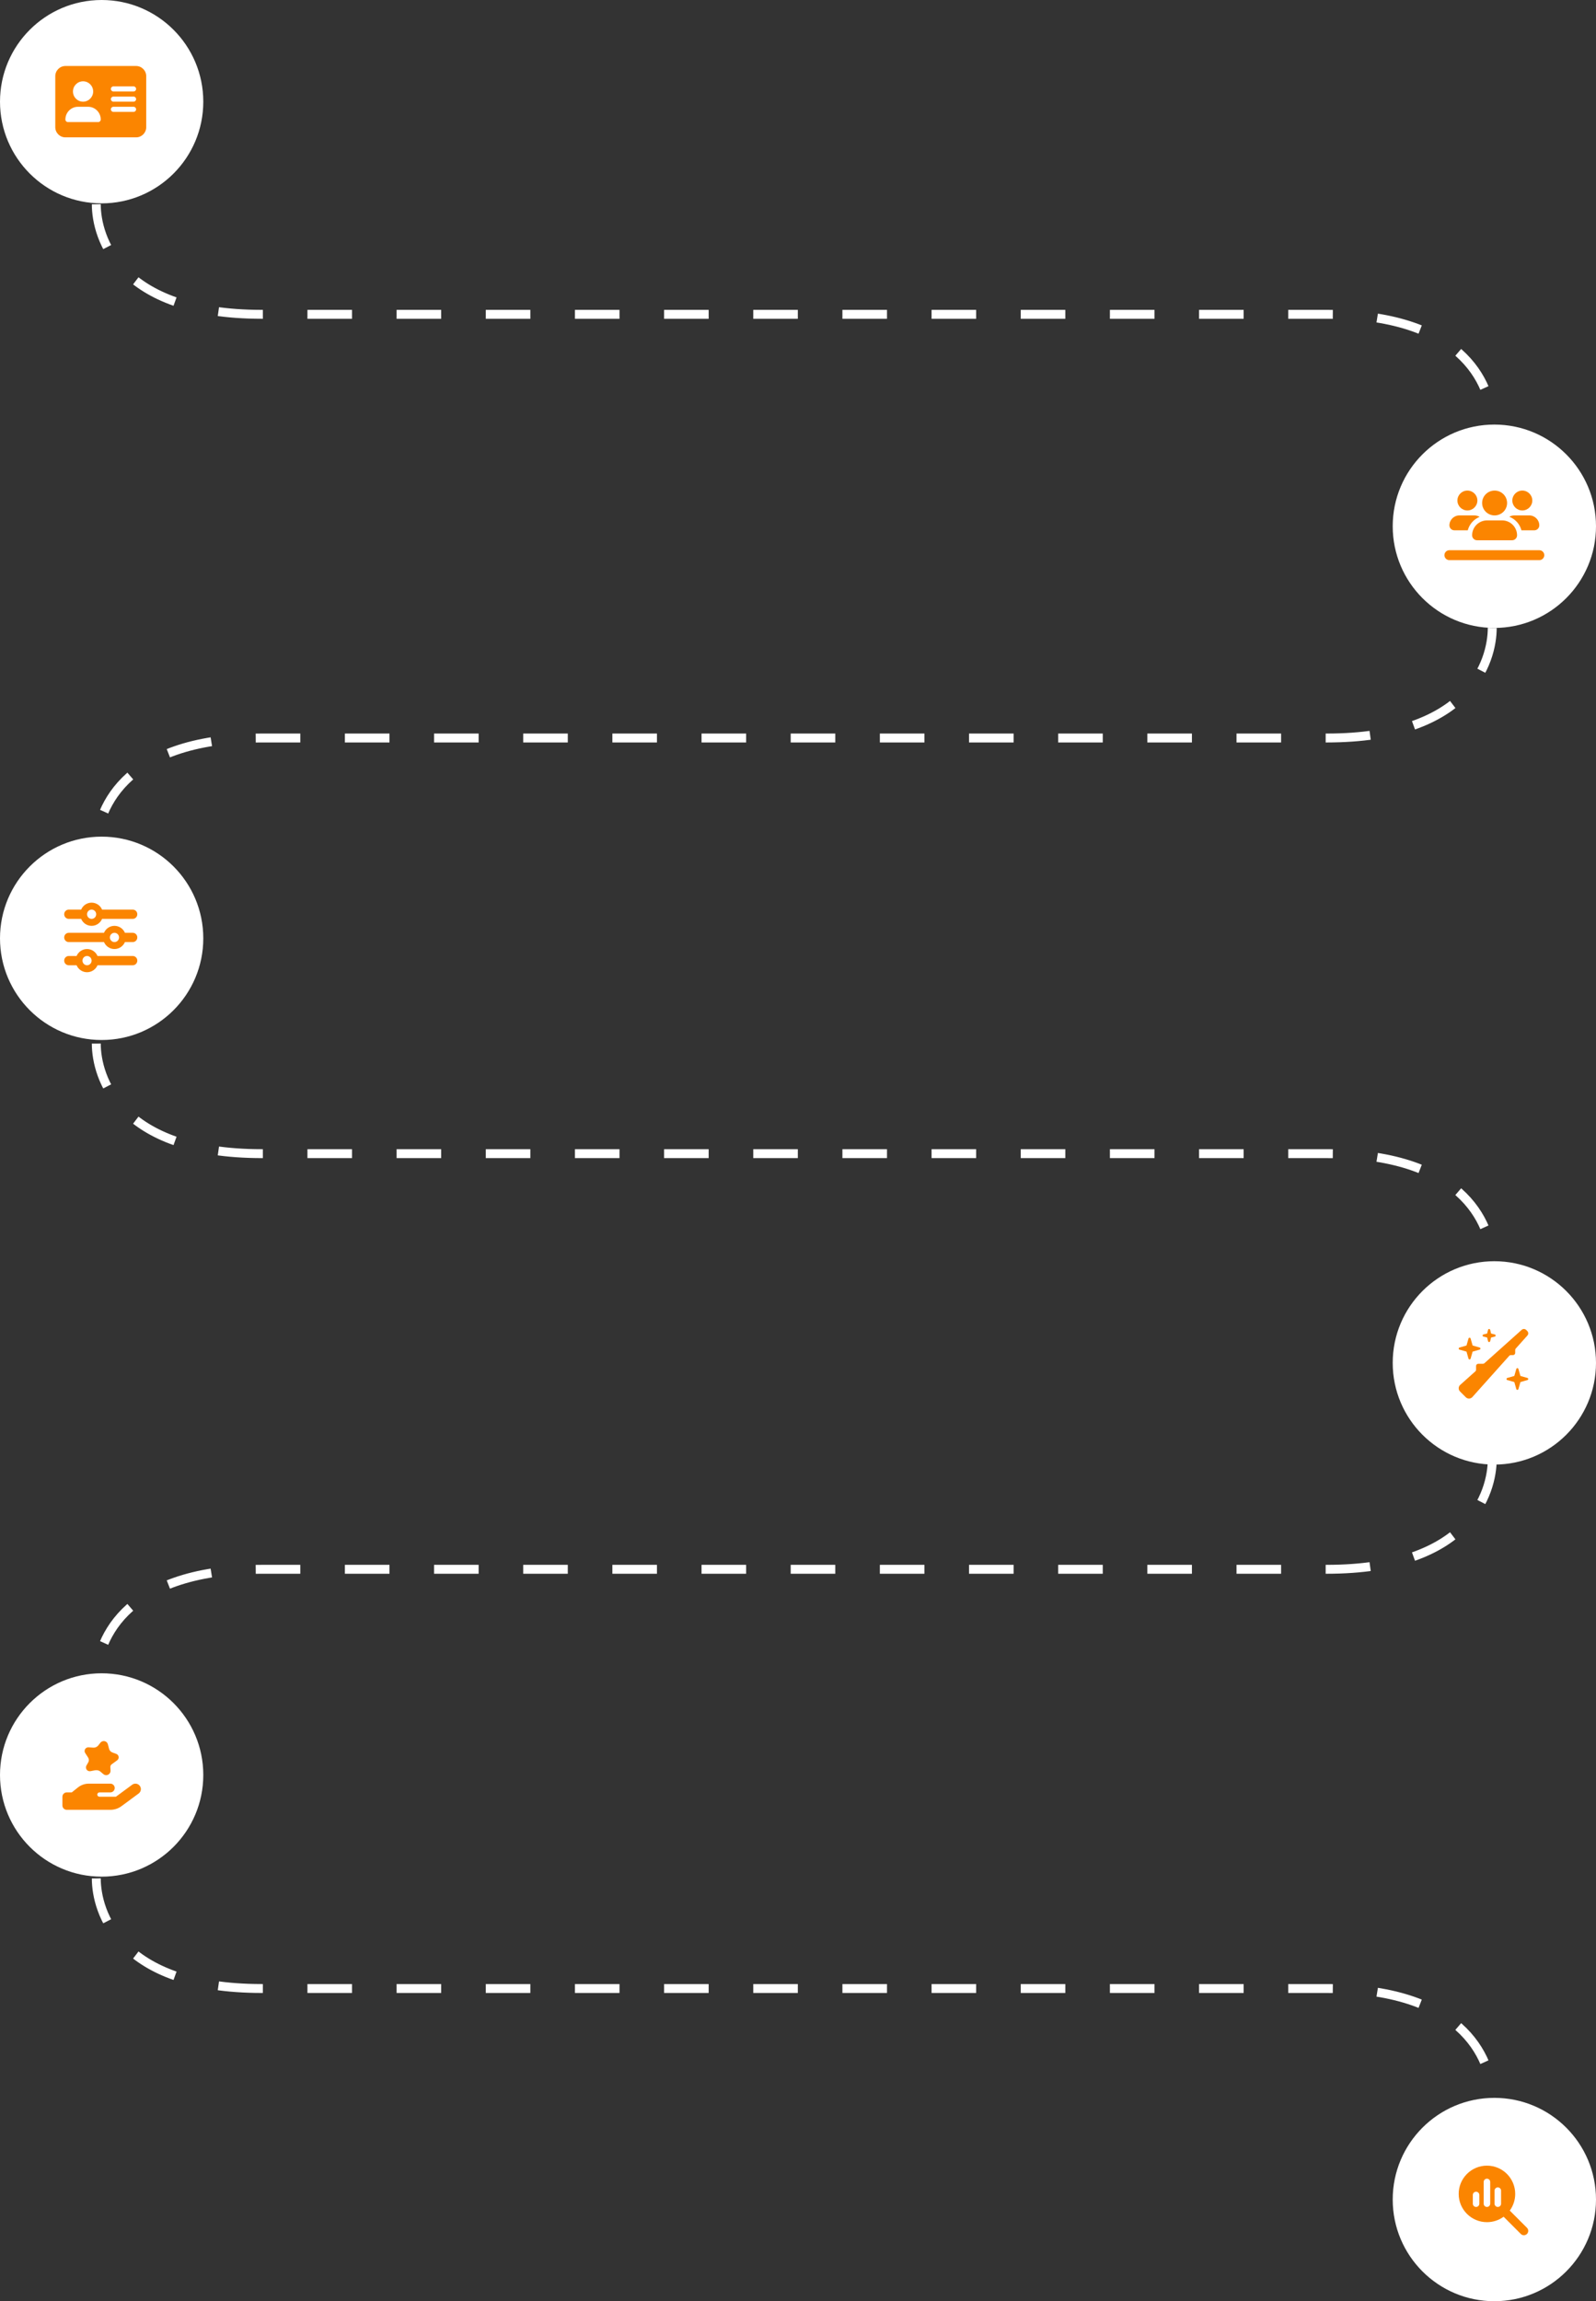 <?xml version="1.0" encoding="UTF-8"?> <svg xmlns="http://www.w3.org/2000/svg" width="895" height="1290" viewBox="0 0 895 1290" fill="none"><rect x="0" y="0" width="895" height="1290" fill="#333333" stroke="none"/><path d="M54 114.5C54 133 66.5 176.202 146.806 176.202C203.54 176.202 648.345 176.202 744.009 176.202C824.315 176.202 836.815 219.404 836.815 237.904" stroke="white" stroke-width="5" stroke-dasharray="25 25"></path><path d="M54 585C54 603.5 66.5 646.702 146.806 646.702C203.54 646.702 648.345 646.702 744.009 646.702C824.315 646.702 836.815 689.904 836.815 708.404" stroke="white" stroke-width="5" stroke-dasharray="25 25"></path><path d="M54 1053C54 1071.5 66.5 1114.7 146.806 1114.7C203.54 1114.7 648.345 1114.7 744.009 1114.7C824.315 1114.7 836.815 1157.9 836.815 1176.4" stroke="white" stroke-width="5" stroke-dasharray="25 25"></path><path d="M836.814 352C836.814 370.5 824.314 413.702 744.008 413.702C687.274 413.702 242.47 413.702 146.806 413.702C66.5 413.702 54 456.904 54 475.404" stroke="white" stroke-width="5" stroke-dasharray="25 25"></path><path d="M836.814 818C836.814 836.5 824.314 879.702 744.008 879.702C687.274 879.702 242.47 879.702 146.806 879.702C66.5 879.702 54 922.904 54 941.404" stroke="white" stroke-width="5" stroke-dasharray="25 25"></path><circle cx="838" cy="295" r="57" fill="white"></circle><path d="M828.48 280.571C828.48 277.498 825.969 275 822.88 275C819.791 275 817.28 277.498 817.28 280.571C817.28 283.644 819.791 286.143 822.88 286.143C825.969 286.143 828.48 283.644 828.48 280.571ZM812.8 294.5C812.8 296.041 814.051 297.286 815.6 297.286H823.09C823.974 293.856 826.467 291.061 829.722 289.747C828.874 289.225 827.868 288.929 826.8 288.929H818.4C815.311 288.929 812.8 291.427 812.8 294.5ZM853.19 297.286H860.4C861.949 297.286 863.2 296.041 863.2 294.5C863.2 291.427 860.689 288.929 857.6 288.929H849.2C848.176 288.929 847.214 289.198 846.391 289.677C849.725 290.966 852.289 293.795 853.19 297.286ZM844.23 291.923C843.626 291.784 842.987 291.714 842.34 291.714H833.94C833.196 291.714 832.479 291.81 831.796 291.984C829.101 292.689 826.931 294.692 826.012 297.286C825.706 298.156 825.531 299.096 825.531 300.071C825.531 301.612 826.782 302.857 828.331 302.857H847.931C849.48 302.857 850.731 301.612 850.731 300.071C850.731 299.096 850.565 298.156 850.25 297.286C849.305 294.613 847.03 292.567 844.221 291.923H844.23ZM859.28 280.571C859.28 277.498 856.769 275 853.68 275C850.591 275 848.08 277.498 848.08 280.571C848.08 283.644 850.591 286.143 853.68 286.143C856.769 286.143 859.28 283.644 859.28 280.571ZM838.14 288.929C842.007 288.929 845.14 285.812 845.14 281.964C845.14 278.117 842.007 275 838.14 275C834.273 275 831.14 278.117 831.14 281.964C831.14 285.812 834.273 288.929 838.14 288.929ZM812.8 308.429C811.251 308.429 810 309.673 810 311.214C810 312.755 811.251 314 812.8 314H863.2C864.749 314 866 312.755 866 311.214C866 309.673 864.749 308.429 863.2 308.429H812.8Z" fill="#FB8500"></path><circle cx="838" cy="764" r="57" fill="white"></circle><path d="M853.342 745.466C854.066 744.819 855.17 744.849 855.856 745.535L856.465 746.144C857.151 746.83 857.181 747.934 856.534 748.658L849.998 755.962C849.8 756.183 849.686 756.473 849.686 756.777V758.407C849.686 759.078 849.138 759.626 848.467 759.626H847.264C846.914 759.626 846.586 759.771 846.358 760.03L825.67 783.155C825.183 783.695 824.497 784 823.774 784C823.103 784 822.456 783.733 821.984 783.254L818.739 780.016C818.267 779.537 818 778.897 818 778.226C818 777.503 818.305 776.817 818.845 776.337L827.346 768.736C827.605 768.507 827.75 768.172 827.75 767.829V765.72C827.75 765.049 828.298 764.501 828.968 764.501H831.604C831.901 764.501 832.19 764.387 832.419 764.189L853.342 745.466ZM850.905 766.938C851.179 766.938 851.415 767.121 851.491 767.38L852.619 771.318L856.557 772.445C856.816 772.521 856.998 772.758 856.998 773.032C856.998 773.306 856.816 773.542 856.557 773.618L852.619 774.746L851.491 778.683C851.415 778.942 851.179 779.125 850.905 779.125C850.631 779.125 850.395 778.942 850.318 778.683L849.191 774.746L845.253 773.618C844.994 773.542 844.811 773.306 844.811 773.032C844.811 772.758 844.994 772.521 845.253 772.445L849.191 771.318L850.318 767.38C850.395 767.121 850.631 766.938 850.905 766.938ZM824.68 750.318L825.807 754.256L829.745 755.383C830.004 755.46 830.187 755.696 830.187 755.97C830.187 756.244 830.004 756.48 829.745 756.556L825.807 757.684L824.68 761.622C824.604 761.881 824.368 762.063 824.093 762.063C823.819 762.063 823.583 761.881 823.507 761.622L822.38 757.684L818.442 756.556C818.183 756.48 818 756.244 818 755.97C818 755.696 818.183 755.46 818.442 755.383L822.38 754.256L823.507 750.318C823.583 750.059 823.819 749.876 824.093 749.876C824.368 749.876 824.604 750.059 824.68 750.318ZM835.062 745.002C835.344 745.002 835.587 745.192 835.656 745.466L836.174 747.546L838.253 748.064C838.527 748.132 838.718 748.376 838.718 748.658C838.718 748.94 838.527 749.183 838.253 749.252L836.174 749.77L835.656 751.849C835.587 752.123 835.344 752.314 835.062 752.314C834.78 752.314 834.536 752.123 834.468 751.849L833.95 749.77L831.87 749.252C831.596 749.183 831.406 748.94 831.406 748.658C831.406 748.376 831.596 748.132 831.87 748.064L833.95 747.546L834.468 745.466C834.536 745.192 834.78 745.002 835.062 745.002Z" fill="#FB8500"></path><circle cx="838" cy="1233" r="57" fill="white"></circle><path d="M849.689 1229.84C849.689 1233.34 848.554 1236.57 846.642 1239.19L856.286 1248.84C857.238 1249.79 857.238 1251.33 856.286 1252.29C855.334 1253.24 853.787 1253.24 852.835 1252.29L843.191 1242.64C840.571 1244.56 837.341 1245.68 833.845 1245.68C825.092 1245.68 818 1238.59 818 1229.84C818 1221.09 825.092 1214 833.845 1214C842.597 1214 849.689 1221.09 849.689 1229.84ZM825.922 1230.45V1235.33C825.922 1236.34 826.737 1237.15 827.75 1237.15C828.764 1237.15 829.579 1236.34 829.579 1235.33V1230.45C829.579 1229.44 828.764 1228.62 827.75 1228.62C826.737 1228.62 825.922 1229.44 825.922 1230.45ZM832.016 1223.14V1235.33C832.016 1236.34 832.831 1237.15 833.845 1237.15C834.858 1237.15 835.673 1236.34 835.673 1235.33V1223.14C835.673 1222.13 834.858 1221.31 833.845 1221.31C832.831 1221.31 832.016 1222.13 832.016 1223.14ZM838.11 1228.01V1235.33C838.11 1236.34 838.925 1237.15 839.939 1237.15C840.952 1237.15 841.767 1236.34 841.767 1235.33V1228.01C841.767 1227 840.952 1226.19 839.939 1226.19C838.925 1226.19 838.11 1227 838.11 1228.01Z" fill="#FB8500"></path><circle cx="57" cy="57" r="57" fill="white"></circle><path d="M36.667 37C33.541 37 31 39.562 31 42.714V71.286C31 74.438 33.541 77 36.667 77H76.333C79.459 77 82 74.438 82 71.286V42.714C82 39.562 79.459 37 76.333 37H36.667ZM43.75 59.857H49.417C53.33 59.857 56.5 63.054 56.5 67C56.5 67.786 55.862 68.429 55.083 68.429H38.083C37.304 68.429 36.667 67.786 36.667 67C36.667 63.054 39.837 59.857 43.75 59.857ZM52.25 51.286C52.25 54.438 49.709 57 46.583 57C43.458 57 40.917 54.438 40.917 51.286C40.917 48.134 43.458 45.571 46.583 45.571C49.709 45.571 52.25 48.134 52.25 51.286ZM63.583 48.429H74.917C75.696 48.429 76.333 49.071 76.333 49.857C76.333 50.643 75.696 51.286 74.917 51.286H63.583C62.804 51.286 62.167 50.643 62.167 49.857C62.167 49.071 62.804 48.429 63.583 48.429ZM63.583 54.143H74.917C75.696 54.143 76.333 54.786 76.333 55.571C76.333 56.357 75.696 57 74.917 57H63.583C62.804 57 62.167 56.357 62.167 55.571C62.167 54.786 62.804 54.143 63.583 54.143ZM63.583 59.857H74.917C75.696 59.857 76.333 60.5 76.333 61.286C76.333 62.071 75.696 62.714 74.917 62.714H63.583C62.804 62.714 62.167 62.071 62.167 61.286C62.167 60.5 62.804 59.857 63.583 59.857Z" fill="#FB8500"></path><circle cx="57" cy="526" r="57" fill="white"></circle><path d="M36 538.5C36 537.062 37.145 535.9 38.562 535.9H42.943C43.928 533.601 46.186 532 48.812 532C51.439 532 53.697 533.601 54.682 535.9H74.438C75.855 535.9 77 537.062 77 538.5C77 539.938 75.855 541.1 74.438 541.1H54.682C53.697 543.399 51.439 545 48.812 545C46.186 545 43.928 543.399 42.943 541.1H38.562C37.145 541.1 36 539.938 36 538.5ZM51.375 538.5C51.375 537.062 50.23 535.9 48.812 535.9C47.395 535.9 46.25 537.062 46.25 538.5C46.25 539.938 47.395 541.1 48.812 541.1C50.23 541.1 51.375 539.938 51.375 538.5ZM66.75 525.5C66.75 524.062 65.605 522.9 64.188 522.9C62.77 522.9 61.625 524.062 61.625 525.5C61.625 526.938 62.77 528.1 64.188 528.1C65.605 528.1 66.75 526.938 66.75 525.5ZM64.188 519C66.814 519 69.072 520.601 70.057 522.9H74.438C75.855 522.9 77 524.062 77 525.5C77 526.938 75.855 528.1 74.438 528.1H70.057C69.072 530.399 66.814 532 64.188 532C61.561 532 59.303 530.399 58.318 528.1H38.562C37.145 528.1 36 526.938 36 525.5C36 524.062 37.145 522.9 38.562 522.9H58.318C59.303 520.601 61.561 519 64.188 519ZM51.375 509.9C49.958 509.9 48.812 511.062 48.812 512.5C48.812 513.938 49.958 515.1 51.375 515.1C52.792 515.1 53.938 513.938 53.938 512.5C53.938 511.062 52.792 509.9 51.375 509.9ZM57.245 509.9H74.438C75.855 509.9 77 511.062 77 512.5C77 513.938 75.855 515.1 74.438 515.1H57.245C56.26 517.399 54.002 519 51.375 519C48.748 519 46.49 517.399 45.505 515.1H38.562C37.145 515.1 36 513.938 36 512.5C36 511.062 37.145 509.9 38.562 509.9H45.505C46.49 507.601 48.748 506 51.375 506C54.002 506 56.26 507.601 57.245 509.9Z" fill="#FB8500"></path><circle cx="57" cy="995" r="57" fill="white"></circle><path d="M77.755 1005.38C79.115 1004.38 79.405 1002.47 78.405 1001.11C77.404 999.752 75.494 999.461 74.135 1000.46L64.991 1007.2H55.778C55.106 1007.2 54.556 1006.65 54.556 1005.98C54.556 1005.31 55.106 1004.76 55.778 1004.76H57H61.889C63.241 1004.76 64.334 1003.66 64.334 1002.31C64.334 1000.96 63.241 999.866 61.889 999.866H57H55.778H49.797C47.574 999.866 45.42 1000.62 43.685 1002.01L40.256 1004.76H37.444C36.092 1004.76 35 1005.85 35 1007.2V1012.09C35 1013.44 36.092 1014.53 37.444 1014.53H49.667H61.927C64.143 1014.53 66.305 1013.82 68.092 1012.51L77.763 1005.38H77.755ZM49.72 1004.76H49.789C49.766 1004.76 49.743 1004.76 49.72 1004.76Z" fill="#FB8500"></path><path d="M58.181 976C57.446 976 56.752 976.34 56.3 976.918L55.132 978.418C54.464 979.276 53.416 979.746 52.33 979.676L49.654 979.504C49.15 979.47 48.65 979.623 48.246 979.937C47.399 980.594 47.198 981.788 47.776 982.691L49.437 985.273C49.702 985.683 49.84 986.161 49.84 986.646C49.84 987.09 49.724 987.523 49.504 987.907L48.47 989.717C48.097 990.37 48.097 991.176 48.47 991.829C48.922 992.62 49.829 993.034 50.725 992.863L53.225 992.378C53.431 992.337 53.643 992.318 53.852 992.318H54.166C54.946 992.318 55.696 992.594 56.289 993.098L57.969 994.523C58.409 994.897 58.973 995.105 59.551 995.105C60.962 995.105 62.078 993.915 61.992 992.508L61.876 990.62C61.839 989.993 62.123 989.392 62.627 989.023L65.706 986.777C66.236 986.389 66.553 985.769 66.553 985.112C66.553 984.247 66.012 983.474 65.198 983.179L63.026 982.388C62.115 982.056 61.425 981.303 61.171 980.366L60.484 977.765C60.204 976.724 59.26 976 58.181 976Z" fill="#FB8500"></path></svg> 
